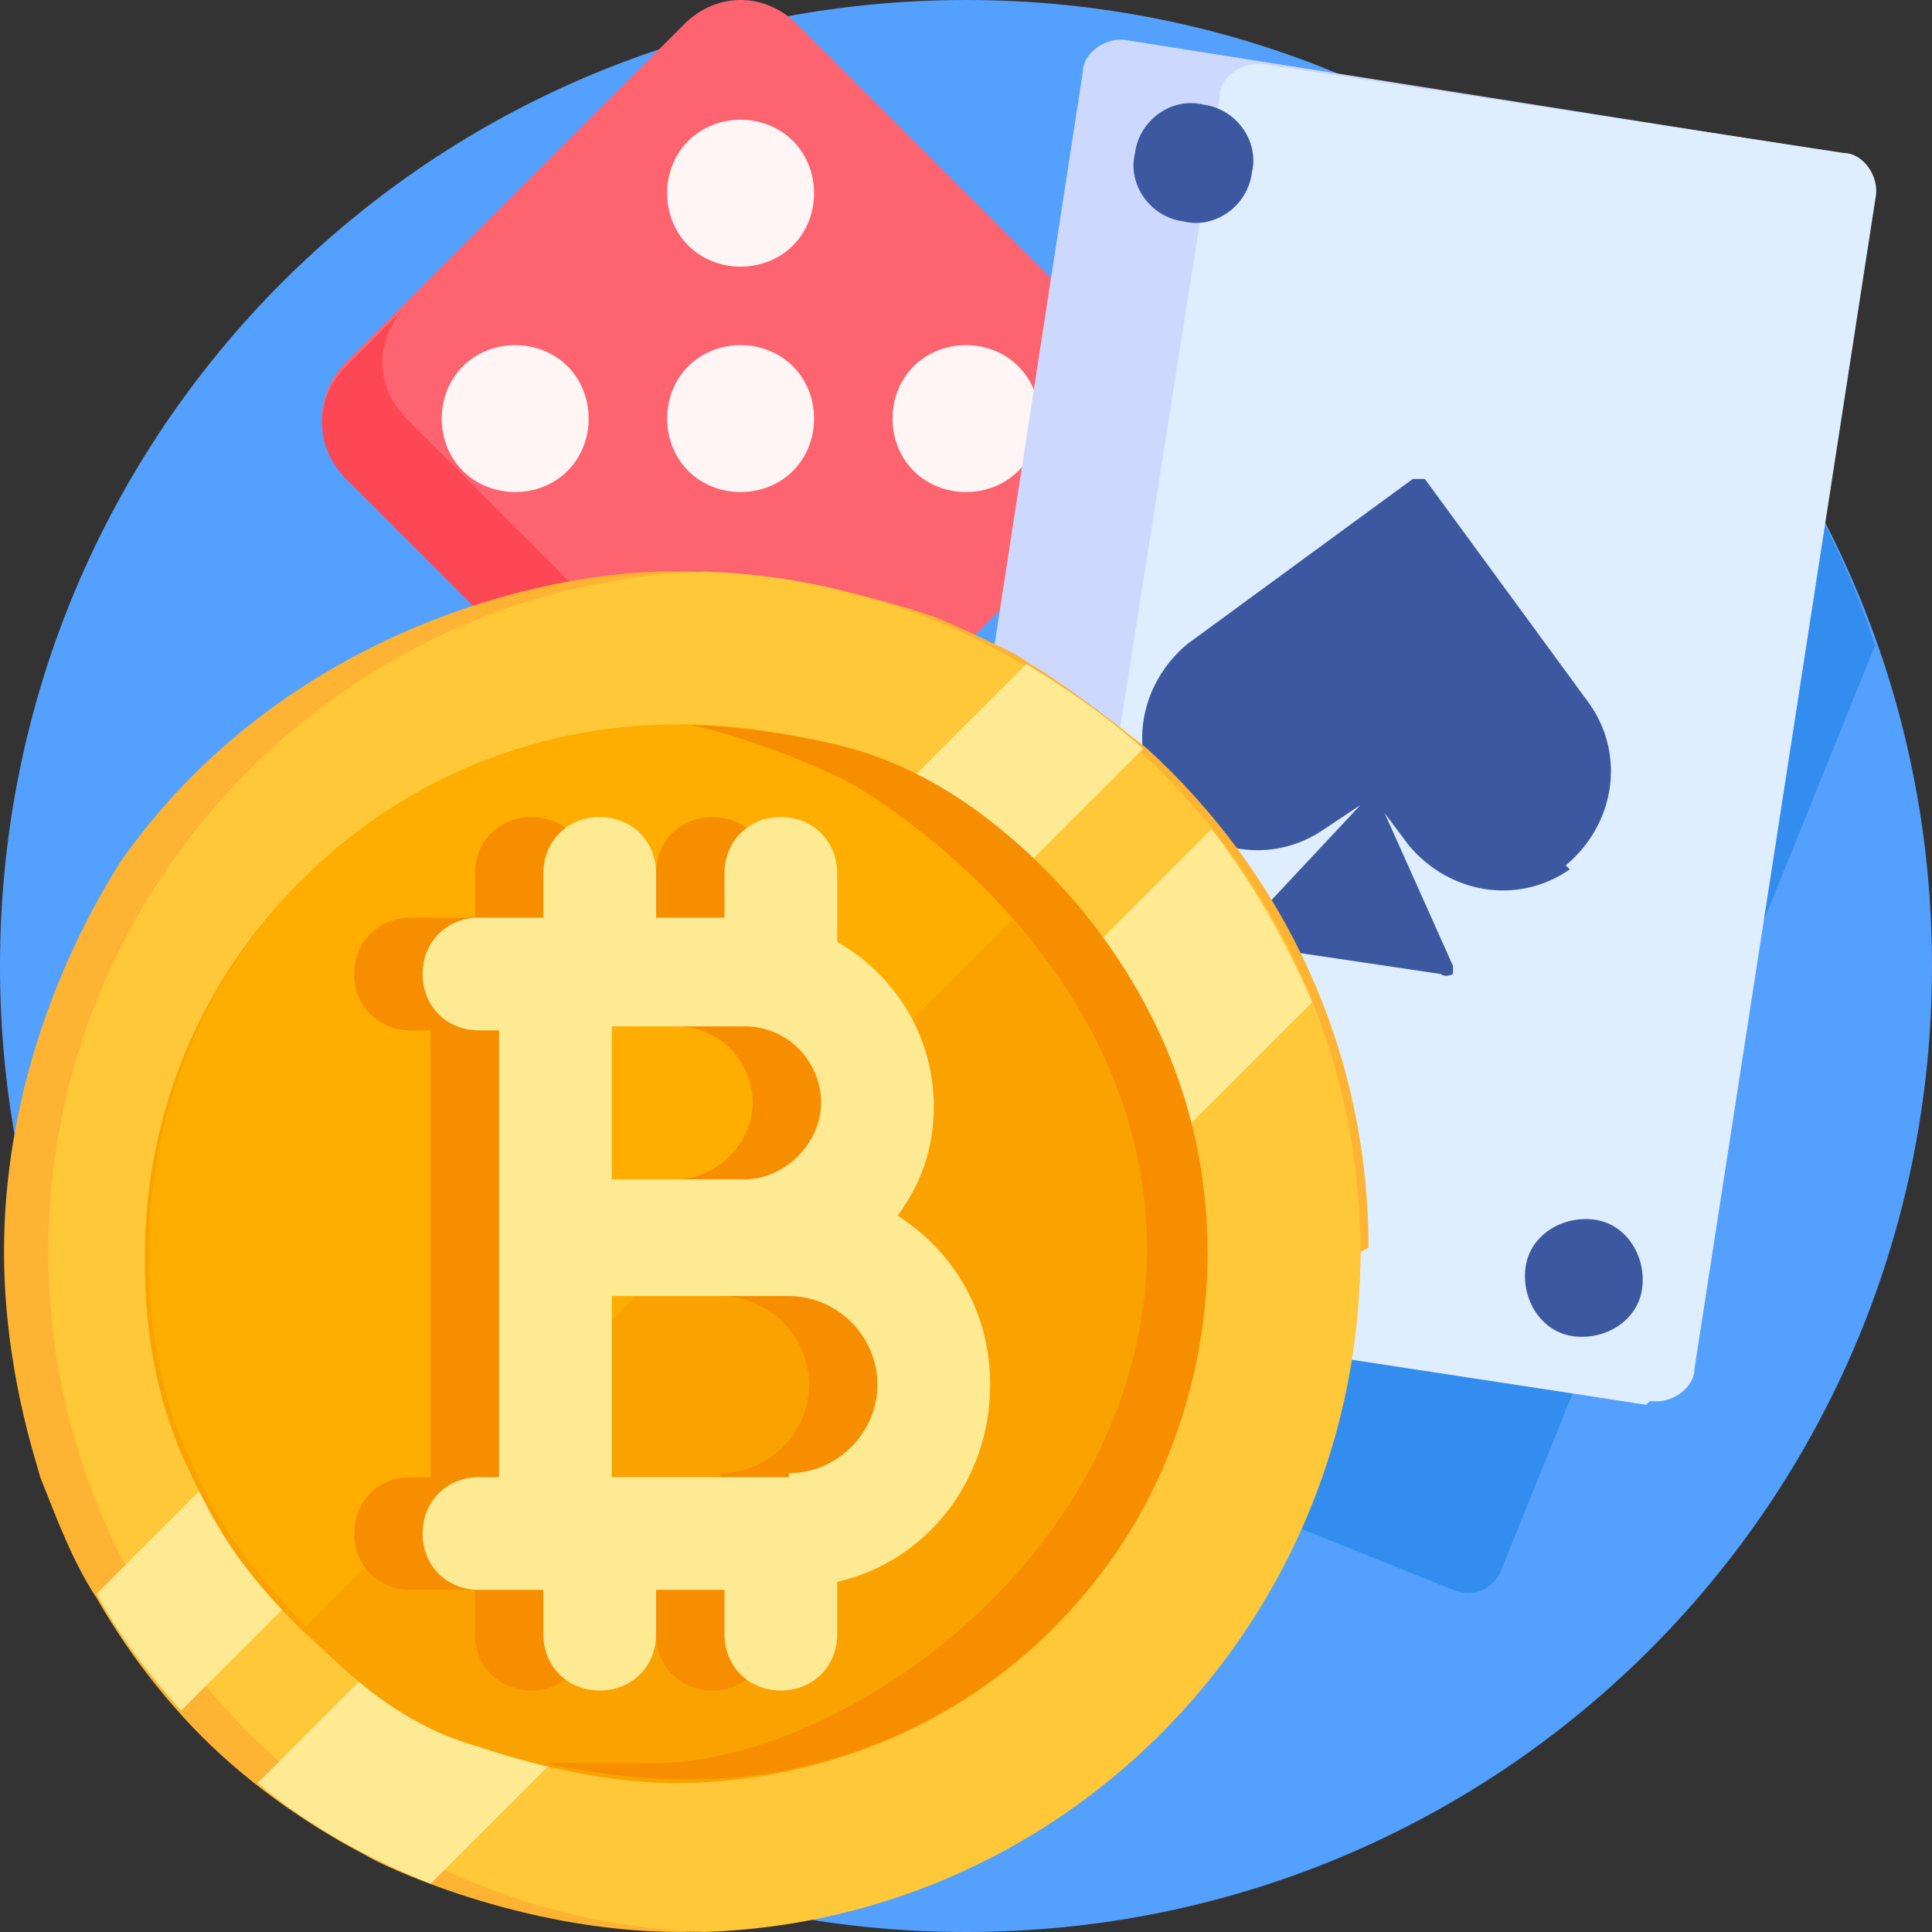<?xml version="1.0" encoding="UTF-8"?>
<svg id="Layer_1" xmlns="http://www.w3.org/2000/svg" version="1.1" xmlns:xlink="http://www.w3.org/1999/xlink" viewBox="0 0 48 48">
  <rect x="0" y="0" width="48" height="48" fill="#333333" stroke="none"/>
  <!-- Generator: Adobe Illustrator 29.5.0, SVG Export Plug-In . SVG Version: 2.1.0 Build 137)  -->
  <defs>
    <style>
      .st0 {
        fill: #faa300;
      }

      .st1 {
        fill: #ffea94;
      }

      .st2 {
        fill: none;
      }

      .st3 {
        fill: #ffc839;
      }

      .st4 {
        fill: #deeeff;
      }

      .st5 {
        fill: #3c58a0;
      }

      .st6 {
        fill: #ffae00;
      }

      .st7 {
        fill: #338def;
      }

      .st8 {
        fill: #fe646f;
      }

      .st9 {
        fill: #cdd8ff;
      }

      .st10 {
        fill: #ffb332;
      }

      .st11 {
        fill: #54a0ff;
      }

      .st12 {
        fill: #f68e00;
      }

      .st13 {
        fill: #fff5f5;
      }

      .st14 {
        clip-path: url(#clippath);
      }

      .st15 {
        fill: #fd4755;
      }
    </style>
    <clipPath id="clippath">
      <rect class="st2" width="48" height="48"/>
    </clipPath>
  </defs>
  <g class="st14">
    <g>
      <path class="st11" d="M48,24c0,13.3-10.7,24-24,24S0,37.3,0,24,10.7,0,24,0s24,10.7,24,24Z"/>
      <path class="st13" d="M27.8,11.8l-8.1,8.1c-.7.7-1.9.7-2.7,0l-8.1-8.1c-.7-.7-.7-2,0-2.7L17.1,1c.7-.7,2-.7,2.7,0l8.1,8.1c.7.7.7,2,0,2.7h0Z"/>
      <path class="st8" d="M17,.6l-8.4,8.4c-.8.8-.8,2,0,2.8l8.4,8.4c.8.8,2,.8,2.8,0l8.4-8.4c.8-.8.8-2,0-2.8L19.8.6c-.8-.8-2-.8-2.8,0h0ZM19.7,17.4c-.7.7-1.9.7-2.6,0-.7-.7-.7-1.9,0-2.6.7-.7,1.9-.7,2.6,0s.7,1.9,0,2.6ZM14.1,11.7c-.7.7-1.9.7-2.6,0-.7-.7-.7-1.9,0-2.6.7-.7,1.9-.7,2.6,0,.7.7.7,1.9,0,2.6ZM19.7,11.7c-.7.7-1.9.7-2.6,0-.7-.7-.7-1.9,0-2.6.7-.7,1.9-.7,2.6,0,.7.7.7,1.9,0,2.6ZM25.3,11.7c-.7.7-1.9.7-2.6,0s-.7-1.9,0-2.6c.7-.7,1.9-.7,2.6,0,.7.7.7,1.9,0,2.6ZM19.7,6.1c-.7.7-1.9.7-2.6,0-.7-.7-.7-1.9,0-2.6.7-.7,1.9-.7,2.6,0,.7.7.7,1.9,0,2.6Z"/>
      <path class="st15" d="M21.3,18.8l-1.5,1.5c-.8.8-2,.8-2.8,0l-8.4-8.4c-.8-.8-.8-2,0-2.8l1.5-1.5c-.8.8-.8,2,0,2.8l8.4,8.4c.8.8,2,.8,2.8,0Z"/>
      <path class="st7" d="M46.6,16l-9.3,23c-.2.5-.7.7-1.2.5l-12.7-5.1c-.5-.2-.7-.7-.5-1.2l10.4-25.7c.2-.5.7-.7,1.2-.5l9.5,3.8c1.1,1.6,2,3.4,2.6,5.3h0Z"/>
      <path class="st9" d="M40.9,34.9l-17.7-2.8c-.5,0-.9-.6-.8-1.1L26.9,1.8c0-.5.6-.9,1.1-.8l17.7,2.8c.5,0,.9.6.8,1.1l-4.5,29.1c0,.5-.6.9-1.1.8Z"/>
      <path class="st4" d="M40.9,34.9l-14.4-2.2c-.5,0-.9-.6-.8-1.1L30.3,2.4c0-.5.6-.9,1.1-.8l14.4,2.2c.5,0,.9.6.8,1.1l-4.5,29.1c0,.5-.6.9-1.1.8h0Z"/>
      <path class="st5" d="M31.1,4.3c-.1.8-.9,1.4-1.7,1.2-.8-.1-1.4-.9-1.2-1.7.1-.8.9-1.4,1.7-1.2.8.1,1.4.9,1.2,1.7ZM39.6,30.3c-.8-.1-1.6.4-1.7,1.2-.1.8.4,1.6,1.2,1.7.8.1,1.6-.4,1.7-1.2.1-.8-.4-1.6-1.2-1.7Z"/>
      <path class="st5" d="M39,21.6c-1.3.9-3,.6-4-.6l-.6-.8,1.7,3.8c0,0,0,.1,0,.2,0,0-.2.1-.3,0l-4.7-.7c0,0-.2,0-.2-.2,0,0,0-.1,0-.2l2.9-3.1-.9.6c-1.3.9-3,.6-4-.6-.9-1.3-.6-3,.6-4l5.6-4.1c0,0,.2,0,.3,0l4.1,5.6c.9,1.3.6,3-.6,4h0Z"/>
      <path class="st10" d="M33.8,31.1c0,7.8-8.3,16.8-16.9,16.9-4,0-7.5-1.7-7.8-1.9-2.3-1.2-3.8-2.6-4.6-3.5-1-1.1-1.7-2.2-2.1-2.9-.6-.9-1-2-1.4-3-.1-.4-.9-2.7-.9-5.6,0-5.3,2.6-9.2,2.9-9.7,4-5.7,10.6-7.3,14-7.2,2.6,0,5.7.9,6.4,1.2.7.3,1.3.6,1.3.6s.5.2.9.5c.7.4,1.9,1.3,2.9,2.1,3.4,3.1,5.5,7.5,5.5,12.4Z"/>
      <path class="st3" d="M33.8,31.1c0,9.1-7.2,16.6-16.3,16.9-9-.3-16.3-7.8-16.3-16.9S8.5,14.5,17.5,14.2c9,.3,16.3,7.8,16.3,16.9Z"/>
      <path class="st1" d="M28.3,18.7L4.5,42.5c-.8-.9-1.5-1.8-2.1-2.9l23.1-23.1c1,.6,2,1.3,2.9,2.1h0Z"/>
      <path class="st1" d="M32.6,24.9l-21.9,21.9c-1.5-.6-3-1.4-4.3-2.5l23.7-23.7c1,1.3,1.8,2.7,2.5,4.3h0Z"/>
      <path class="st0" d="M30,31.1c0,2.2-.7,6.6-4.4,9.9-3.3,2.9-7,3.3-8.8,3.3-2.3,0-4.6-.8-4.9-.9-.7-.2-1.1-.4-1.3-.5-1.4-.7-2.2-1.6-3.1-2.4-.4-.4-.9-.9-1.5-1.7-.6-.8-1.1-1.8-1.5-2.7-.6-1.4-.9-3-.9-4.7v-.2c0-7.3,5.9-13.1,13.1-13.1s.1,0,.2,0c1.6,0,3.2.3,4.7.9,1,.4,1.9.9,2.7,1.5.6.4,1.2.9,1.7,1.5.7.7,1.4,1.5,3.3,5.6,0,0,.5,1.8.5,3.7Z"/>
      <path class="st6" d="M26.2,21.8L7.6,40.4c-.5-.5-1-1.1-1.5-1.7-.6-.8-1.1-1.8-1.5-2.7-.6-1.4-.9-3-.9-4.7v-.2c0-7.3,5.9-13.1,13.1-13.1s.1,0,.2,0c1.6,0,3.2.3,4.7.9,1,.4,1.9.9,2.7,1.5.6.4,1.2.9,1.7,1.5h0Z"/>
      <path class="st12" d="M30,31.1c0,.9,0,5.7-4,9.5-2.9,2.8-6.5,3.7-9.2,3.6-1.5,0-3.3-.4-3.3-.4,0,0,2,0,3,0,4.7-.2,11.9-5.3,12-12.7,0-6.9-6.1-10.9-7.3-11.6-.5-.3-2.6-1.2-4.1-1.5-.2,0-.3,0-.3,0,0,0,2.4,0,4.7.7,1.8.6,3,1.6,3.6,2.1,2,1.7,4.9,5.2,4.9,10.3Z"/>
      <path class="st12" d="M22.9,34.4c0-1.8-.9-3.3-2.3-4.2.6-.8.9-1.7.9-2.7,0-1.8-1-3.3-2.4-4.1v-1.7c0-.8-.6-1.4-1.4-1.4s-1.4.6-1.4,1.4v1.1h-1.7v-1.1c0-.8-.6-1.4-1.4-1.4s-1.4.6-1.4,1.4v1.1h-1.6c-.8,0-1.4.6-1.4,1.4s.6,1.4,1.4,1.4h.5v11.1h-.5c-.8,0-1.4.6-1.4,1.4s.6,1.4,1.4,1.4h1.6v1.1c0,.8.6,1.4,1.4,1.4s1.4-.6,1.4-1.4v-1.1h1.7v1.1c0,.8.6,1.4,1.4,1.4s1.4-.6,1.4-1.4v-1.3c2.2-.5,3.8-2.5,3.8-4.9ZM13.5,25.5h3.3c1.1,0,1.9.9,1.9,1.9s-.9,1.9-1.9,1.9h-3.3v-3.9h0ZM17.9,36.7h-4.4v-4.5h4.4c1.2,0,2.2,1,2.2,2.2s-1,2.2-2.2,2.2h0Z"/>
      <path class="st1" d="M24.6,34.4c0-1.8-.9-3.3-2.3-4.2.6-.8.9-1.7.9-2.7,0-1.8-1-3.3-2.4-4.1v-1.7c0-.8-.6-1.4-1.4-1.4s-1.4.6-1.4,1.4v1.1h-1.7v-1.1c0-.8-.6-1.4-1.4-1.4s-1.4.6-1.4,1.4v1.1h-1.6c-.8,0-1.4.6-1.4,1.4s.6,1.4,1.4,1.4h.5v11.1h-.5c-.8,0-1.4.6-1.4,1.4s.6,1.4,1.4,1.4h1.6v1.1c0,.8.6,1.4,1.4,1.4s1.4-.6,1.4-1.4v-1.1h1.7v1.1c0,.8.6,1.4,1.4,1.4s1.4-.6,1.4-1.4v-1.3c2.2-.5,3.8-2.5,3.8-4.9ZM15.2,25.5h3.3c1.1,0,1.9.9,1.9,1.9s-.9,1.9-1.9,1.9h-3.3v-3.9h0ZM19.6,36.7h-4.4v-4.5h4.4c1.2,0,2.2,1,2.2,2.2s-1,2.2-2.2,2.2h0Z"/>
    </g>
  </g>
</svg>